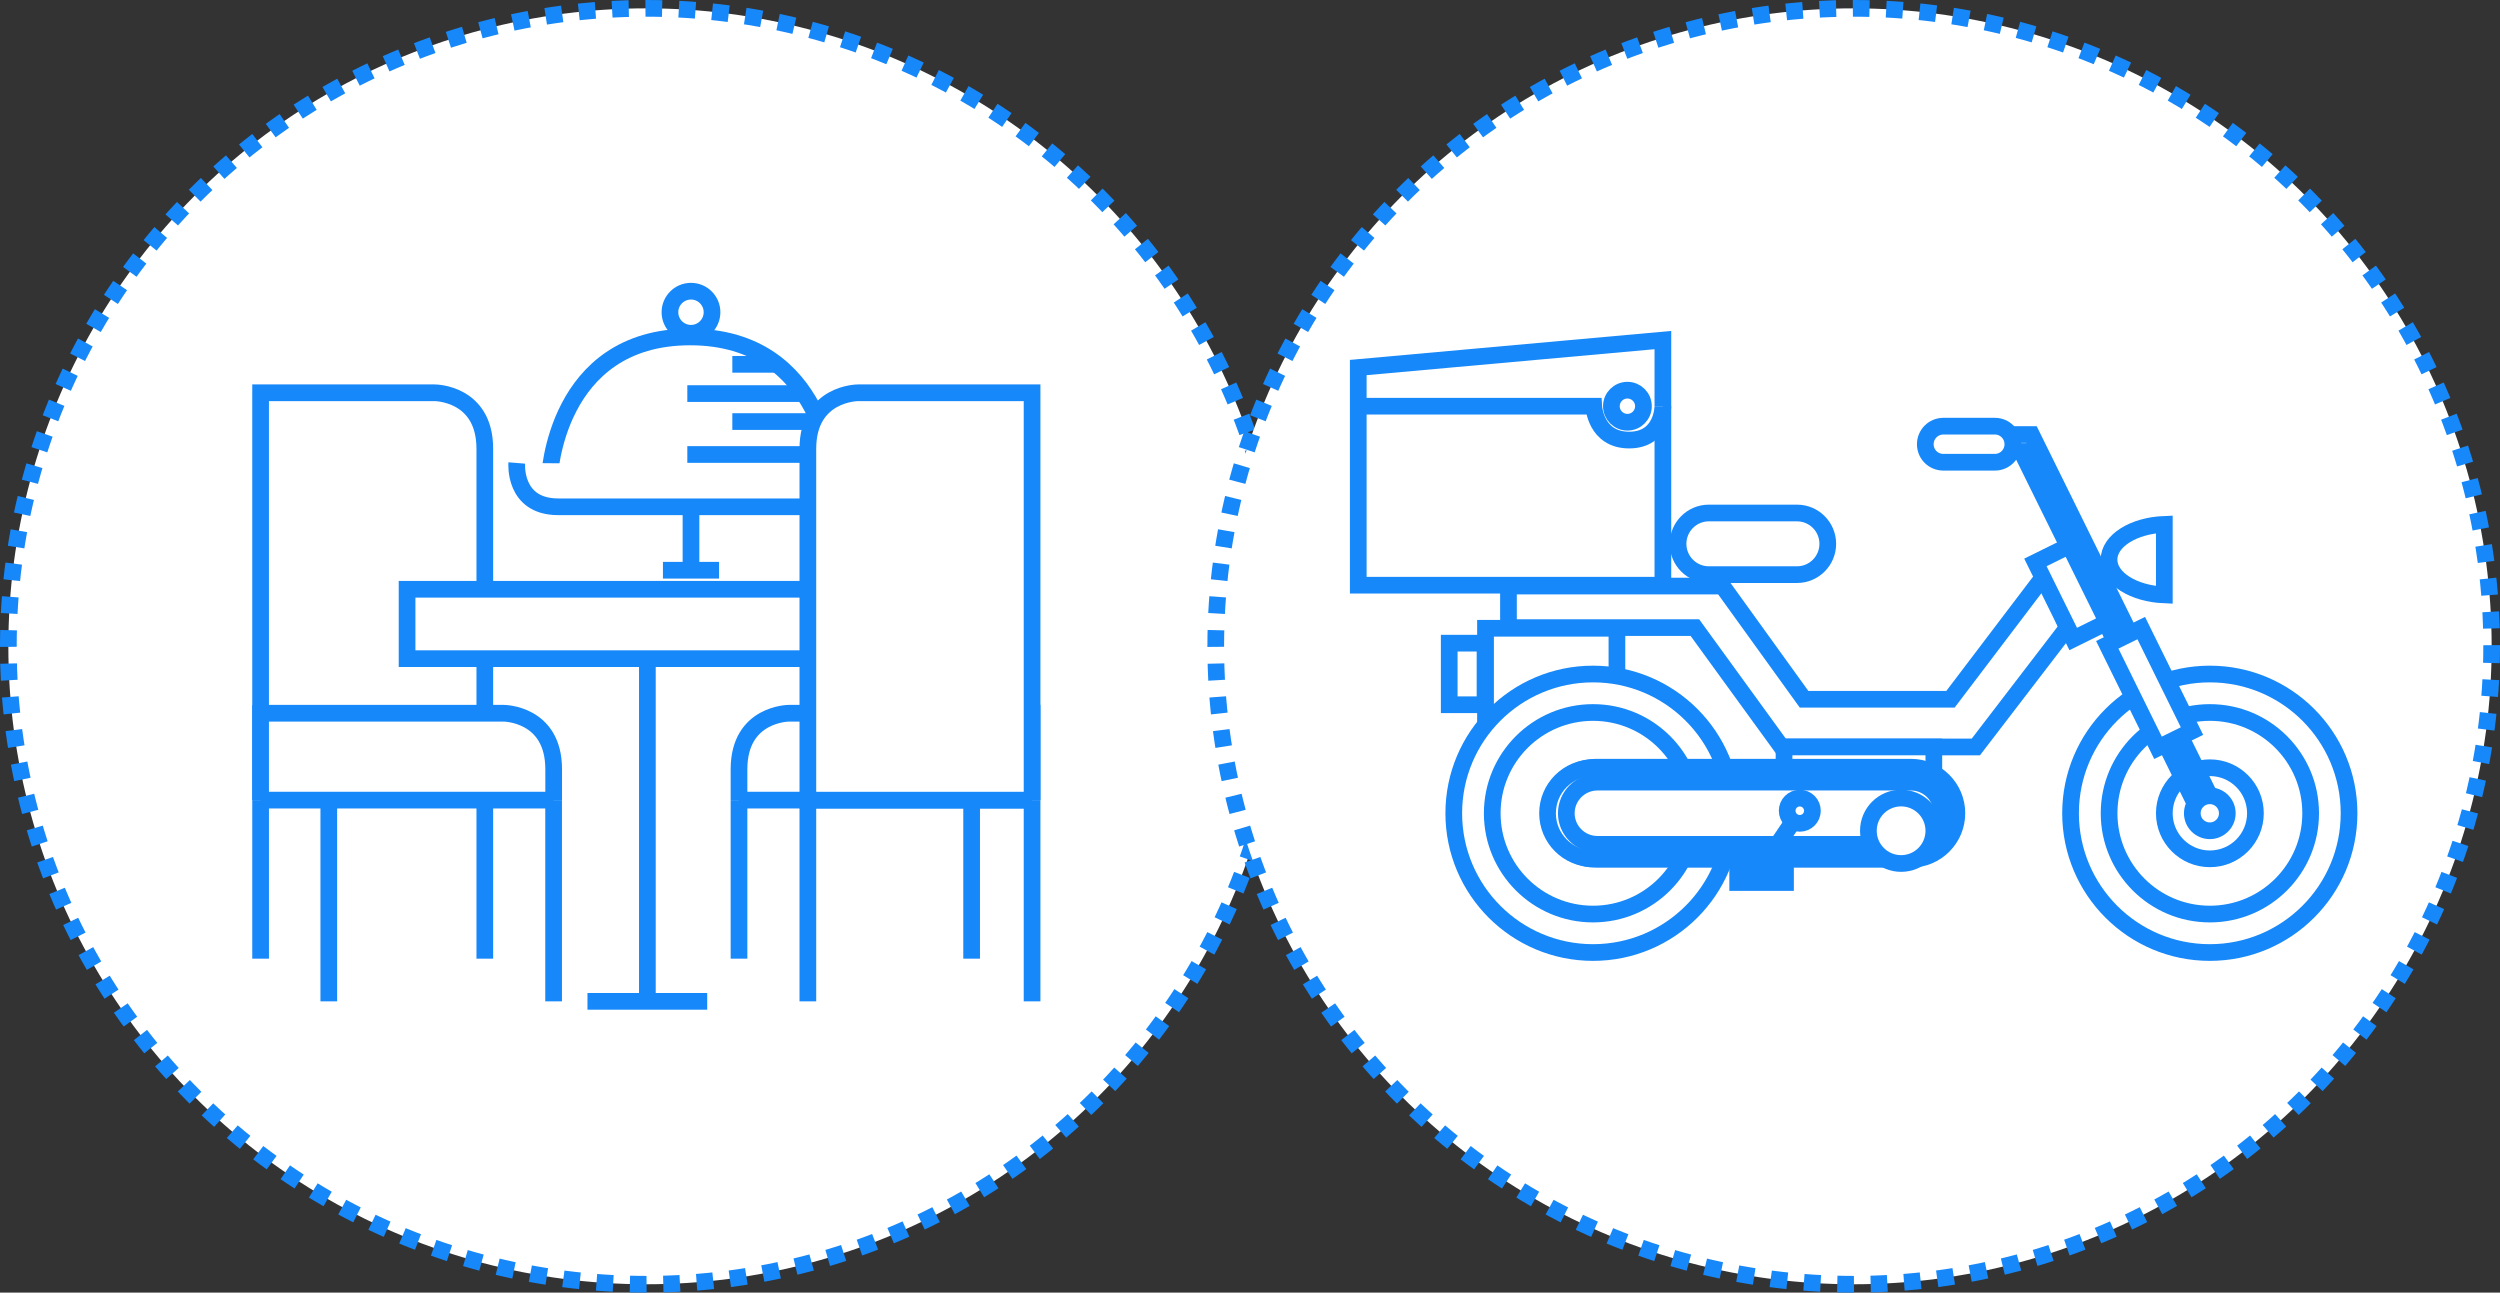 <?xml version="1.0" encoding="iso-8859-1"?>
<!-- Generator: Adobe Illustrator 18.0.0, SVG Export Plug-In . SVG Version: 6.00 Build 0)  -->
<!DOCTYPE svg PUBLIC "-//W3C//DTD SVG 1.1//EN" "http://www.w3.org/Graphics/SVG/1.1/DTD/svg11.dtd">
<svg version="1.1" xmlns="http://www.w3.org/2000/svg" xmlns:xlink="http://www.w3.org/1999/xlink" x="0px" y="0px"
	 viewBox="0 0 37.432 19.354" style="enable-background:new 0 0 37.432 19.354;" xml:space="preserve">
<rect x="0" y="0" width="37.432" height="19.354" fill="#333333" stroke="none"/>
<g id="e5">
	
		<circle style="fill:#FFFFFF;stroke:#1788F9;stroke-width:0.25;stroke-miterlimit:10;stroke-dasharray:0.25;" cx="9.677" cy="9.677" r="9.552"/>
	<g>
		<g>
			<path style="fill:#FFFFFF;stroke:#1788F9;stroke-width:0.25;stroke-miterlimit:10;" d="M8.226,7.151c0,0,0.082-2.106,2.107-2.106
				c2.025,0,2.133,2.106,2.133,2.106H8.226z"/>
			<circle style="fill:#FFFFFF;stroke:#1788F9;stroke-width:0.25;stroke-miterlimit:10;" cx="10.346" cy="4.675" r="0.315"/>
			
				<line style="fill:#FFFFFF;stroke:#1788F9;stroke-width:0.25;stroke-miterlimit:10;" x1="10.965" y1="5.455" x2="11.613" y2="5.455"/>
			
				<line style="fill:#FFFFFF;stroke:#1788F9;stroke-width:0.25;stroke-miterlimit:10;" x1="10.291" y1="5.893" x2="12.041" y2="5.893"/>
			
				<line style="fill:#FFFFFF;stroke:#1788F9;stroke-width:0.25;stroke-miterlimit:10;" x1="10.965" y1="6.312" x2="12.261" y2="6.312"/>
			
				<line style="fill:#FFFFFF;stroke:#1788F9;stroke-width:0.25;stroke-miterlimit:10;" x1="10.291" y1="6.805" x2="12.406" y2="6.805"/>
			<path style="fill:#FFFFFF;stroke:#1788F9;stroke-width:0.25;stroke-miterlimit:10;" d="M7.737,6.932c0,0-0.054,0.656,0.621,0.656
				c0.306,0,1.168,0,2.019,0c1.023,0,2.03,0,2.03,0s0.611-0.073,0.611-0.611"/>
			<polyline style="fill:#FFFFFF;stroke:#1788F9;stroke-width:0.25;stroke-miterlimit:10;" points="9.926,8.538 10.346,8.538 
				10.766,8.538 			"/>
			<polyline style="fill:#FFFFFF;stroke:#1788F9;stroke-width:0.25;stroke-miterlimit:10;" points="10.346,7.589 10.346,8.063 
				10.346,8.538 			"/>
			<path style="fill:#FFFFFF;stroke:#1788F9;stroke-width:0.25;stroke-miterlimit:10;" d="M10.377,7.589"/>
		</g>
		<g>
			<g>
				<path style="fill:#FFFFFF;stroke:#1788F9;stroke-width:0.25;stroke-miterlimit:10;" d="M3.902,11.98V5.881h2.607
					c0,0,0.75,0,0.75,0.839c0,0.68,0,3.958,0,3.958"/>
				<path style="fill:#FFFFFF;stroke:#1788F9;stroke-width:0.25;stroke-miterlimit:10;" d="M3.902,11.98v-1.301H7.54
					c0,0,0.75,0,0.75,0.838c0,0.355,0,0.463,0,0.463"/>
				
					<line style="fill:#FFFFFF;stroke:#1788F9;stroke-width:0.25;stroke-miterlimit:10;" x1="3.902" y1="11.98" x2="8.289" y2="11.98"/>
				
					<line style="fill:#FFFFFF;stroke:#1788F9;stroke-width:0.25;stroke-miterlimit:10;" x1="7.259" y1="11.98" x2="7.259" y2="14.354"/>
				
					<line style="fill:#FFFFFF;stroke:#1788F9;stroke-width:0.25;stroke-miterlimit:10;" x1="3.902" y1="11.98" x2="3.902" y2="14.354"/>
				
					<rect x="6.095" y="8.823" style="fill:#FFFFFF;stroke:#1788F9;stroke-width:0.25;stroke-miterlimit:10;" width="7.193" height="1.039"/>
				
					<line style="fill:#FFFFFF;stroke:#1788F9;stroke-width:0.25;stroke-miterlimit:10;" x1="9.693" y1="9.862" x2="9.693" y2="14.993"/>
				<path style="fill:#FFFFFF;stroke:#1788F9;stroke-width:0.25;stroke-miterlimit:10;" d="M15.453,11.98v-1.301h-3.638
					c0,0-0.75,0-0.75,0.838c0,0.463,0,0.463,0,0.463"/>
				
					<line style="fill:#FFFFFF;stroke:#1788F9;stroke-width:0.25;stroke-miterlimit:10;" x1="15.453" y1="11.98" x2="11.065" y2="11.98"/>
				
					<line style="fill:#FFFFFF;stroke:#1788F9;stroke-width:0.25;stroke-miterlimit:10;" x1="14.548" y1="11.98" x2="14.548" y2="14.354"/>
				
					<line style="fill:#FFFFFF;stroke:#1788F9;stroke-width:0.25;stroke-miterlimit:10;" x1="11.065" y1="11.98" x2="11.065" y2="14.354"/>
				
					<line style="fill:#FFFFFF;stroke:#1788F9;stroke-width:0.25;stroke-miterlimit:10;" x1="12.096" y1="11.98" x2="12.096" y2="14.993"/>
				
					<line style="fill:#FFFFFF;stroke:#1788F9;stroke-width:0.25;stroke-miterlimit:10;" x1="15.453" y1="11.98" x2="15.453" y2="14.993"/>
				<path style="fill:#FFFFFF;stroke:#1788F9;stroke-width:0.25;stroke-miterlimit:10;" d="M15.453,11.98V5.881h-2.607
					c0,0-0.75,0-0.75,0.839c0,0.68,0,5.26,0,5.26H15.453"/>
				
					<line style="fill:#FFFFFF;stroke:#1788F9;stroke-width:0.25;stroke-miterlimit:10;" x1="4.923" y1="11.98" x2="4.923" y2="14.993"/>
				
					<line style="fill:#FFFFFF;stroke:#1788F9;stroke-width:0.25;stroke-miterlimit:10;" x1="8.289" y1="11.98" x2="8.289" y2="14.993"/>
				
					<line style="fill:#FFFFFF;stroke:#1788F9;stroke-width:0.25;stroke-miterlimit:10;" x1="8.796" y1="14.993" x2="10.589" y2="14.993"/>
			</g>
		</g>
	</g>
	
		<circle style="fill:#FFFFFF;stroke:#1788F9;stroke-width:0.25;stroke-miterlimit:10;stroke-dasharray:0.25;" cx="27.755" cy="9.677" r="9.552"/>
	<g>
		<polygon style="fill:#FFFFFF;stroke:#1788F9;stroke-width:0.25;stroke-miterlimit:10;" points="20.337,5.503 20.337,6.058 
			20.337,8.762 24.898,8.762 24.898,5.092 		"/>
		<path style="fill:#FFFFFF;stroke:#1788F9;stroke-width:0.25;stroke-miterlimit:10;" d="M24.898,6.082c0,0,0,0.507-0.505,0.507
			c-0.505,0-0.531-0.507-0.531-0.507h-3.526"/>
		
			<rect x="22.242" y="9.407" style="fill:#FFFFFF;stroke:#1788F9;stroke-width:0.25;stroke-miterlimit:10;" width="1.968" height="1.47"/>
		<circle style="fill:#FFFFFF;stroke:#1788F9;stroke-width:0.25;stroke-miterlimit:10;" cx="33.087" cy="12.177" r="2.085"/>
		<circle style="fill:#FFFFFF;stroke:#1788F9;stroke-width:0.25;stroke-miterlimit:10;" cx="33.088" cy="12.177" r="1.509"/>
		<circle style="fill:#FFFFFF;stroke:#1788F9;stroke-width:0.25;stroke-miterlimit:10;" cx="33.088" cy="12.177" r="0.682"/>
		<circle style="fill:#FFFFFF;stroke:#1788F9;stroke-width:0.25;stroke-miterlimit:10;" cx="23.852" cy="12.177" r="2.085"/>
		<circle style="fill:#FFFFFF;stroke:#1788F9;stroke-width:0.25;stroke-miterlimit:10;" cx="23.852" cy="12.177" r="1.509"/>
		<polyline style="fill:#FFFFFF;stroke:#1788F9;stroke-width:0.25;stroke-miterlimit:10;" points="33.163,12.071 30.417,6.506 
			29.348,6.506 29.197,6.76 30.266,6.76 33.012,12.325 		"/>
		
			<rect x="31.905" y="9.459" transform="matrix(0.897 -0.442 0.442 0.897 -1.248 15.272)" style="fill:#FFFFFF;stroke:#1788F9;stroke-width:0.25;stroke-miterlimit:10;" width="0.567" height="1.719"/>
		<polygon style="fill:#FFFFFF;stroke:#1788F9;stroke-width:0.25;stroke-miterlimit:10;" points="22.586,8.775 25.79,8.775 
			27.012,10.47 29.204,10.47 30.617,8.608 30.954,9.397 29.584,11.184 26.675,11.184 25.377,9.397 22.586,9.397 		"/>
		<circle style="fill:#FFFFFF;stroke:#1788F9;stroke-width:0.25;stroke-miterlimit:10;" cx="33.087" cy="12.177" r="0.262"/>
		<circle style="fill:#FFFFFF;stroke:#1788F9;stroke-width:0.25;stroke-miterlimit:10;" cx="24.367" cy="6.082" r="0.24"/>
		
			<rect x="26.712" y="11.184" style="fill:#FFFFFF;stroke:#1788F9;stroke-width:0.25;stroke-miterlimit:10;" width="2.243" height="0.922"/>
		<path style="fill:#FFFFFF;stroke:#1788F9;stroke-width:0.25;stroke-miterlimit:10;" d="M29.3,12.177
			c0,0.38-0.309,0.689-0.689,0.689h-4.719c-0.38,0-0.689-0.308-0.689-0.689l0,0c0-0.382,0.309-0.69,0.689-0.69h4.719
			C28.991,11.487,29.3,11.796,29.3,12.177L29.3,12.177z"/>
		
			<rect x="21.699" y="9.63" style="fill:#FFFFFF;stroke:#1788F9;stroke-width:0.25;stroke-miterlimit:10;" width="0.536" height="0.922"/>
		<path style="fill:#FFFFFF;stroke:#1788F9;stroke-width:0.25;stroke-miterlimit:10;" d="M27.367,8.143
			c0,0.254-0.206,0.461-0.461,0.461h-1.32c-0.254,0-0.461-0.207-0.461-0.461l0,0c0-0.255,0.207-0.462,0.461-0.462h1.32
			C27.161,7.681,27.367,7.888,27.367,8.143L27.367,8.143z"/>
		<path style="fill:#FFFFFF;stroke:#1788F9;stroke-width:0.25;stroke-miterlimit:10;" d="M30.138,6.652
			c0,0.149-0.121,0.269-0.269,0.269h-0.772c-0.15,0-0.27-0.12-0.27-0.269l0,0c0-0.15,0.121-0.271,0.27-0.271h0.772
			C30.018,6.381,30.138,6.502,30.138,6.652L30.138,6.652z"/>
		<path style="fill:#FFFFFF;stroke:#1788F9;stroke-width:0.25;stroke-miterlimit:10;" d="M32.406,7.851
			c-0.461,0.018-0.828,0.246-0.828,0.528c0,0.282,0.366,0.51,0.828,0.529V7.851z"/>
		
			<rect x="30.718" y="8.241" transform="matrix(0.897 -0.443 0.443 0.897 -0.729 14.637)" style="fill:#FFFFFF;stroke:#1788F9;stroke-width:0.25;stroke-miterlimit:10;" width="0.568" height="1.278"/>
		<circle style="fill:#FFFFFF;stroke:#1788F9;stroke-width:0.25;stroke-miterlimit:10;" cx="23.852" cy="12.177" r="0.681"/>
		<path style="fill:#FFFFFF;stroke:#1788F9;stroke-width:0.25;stroke-miterlimit:10;" d="M29.078,12.177
			c0,0.256-0.209,0.465-0.465,0.465h-4.695c-0.257,0-0.466-0.209-0.466-0.465l0,0c0-0.257,0.209-0.466,0.466-0.466h4.695
			C28.869,11.711,29.078,11.92,29.078,12.177L29.078,12.177z"/>
		<circle style="fill:#FFFFFF;stroke:#1788F9;stroke-width:0.25;stroke-miterlimit:10;" cx="28.465" cy="12.439" r="0.49"/>
		<circle style="fill:#FFFFFF;stroke:#1788F9;stroke-width:0.25;stroke-miterlimit:10;" cx="26.948" cy="12.139" r="0.189"/>
		
			<line style="fill:#FFFFFF;stroke:#1788F9;stroke-width:0.25;stroke-miterlimit:10;" x1="26.853" y1="12.293" x2="26.376" y2="12.996"/>
		
			<rect x="26.018" y="12.996" style="fill:#FFFFFF;stroke:#1788F9;stroke-width:0.25;stroke-miterlimit:10;" width="0.716" height="0.218"/>
	</g>
</g>
<g id="Layer_1">
</g>
</svg>
